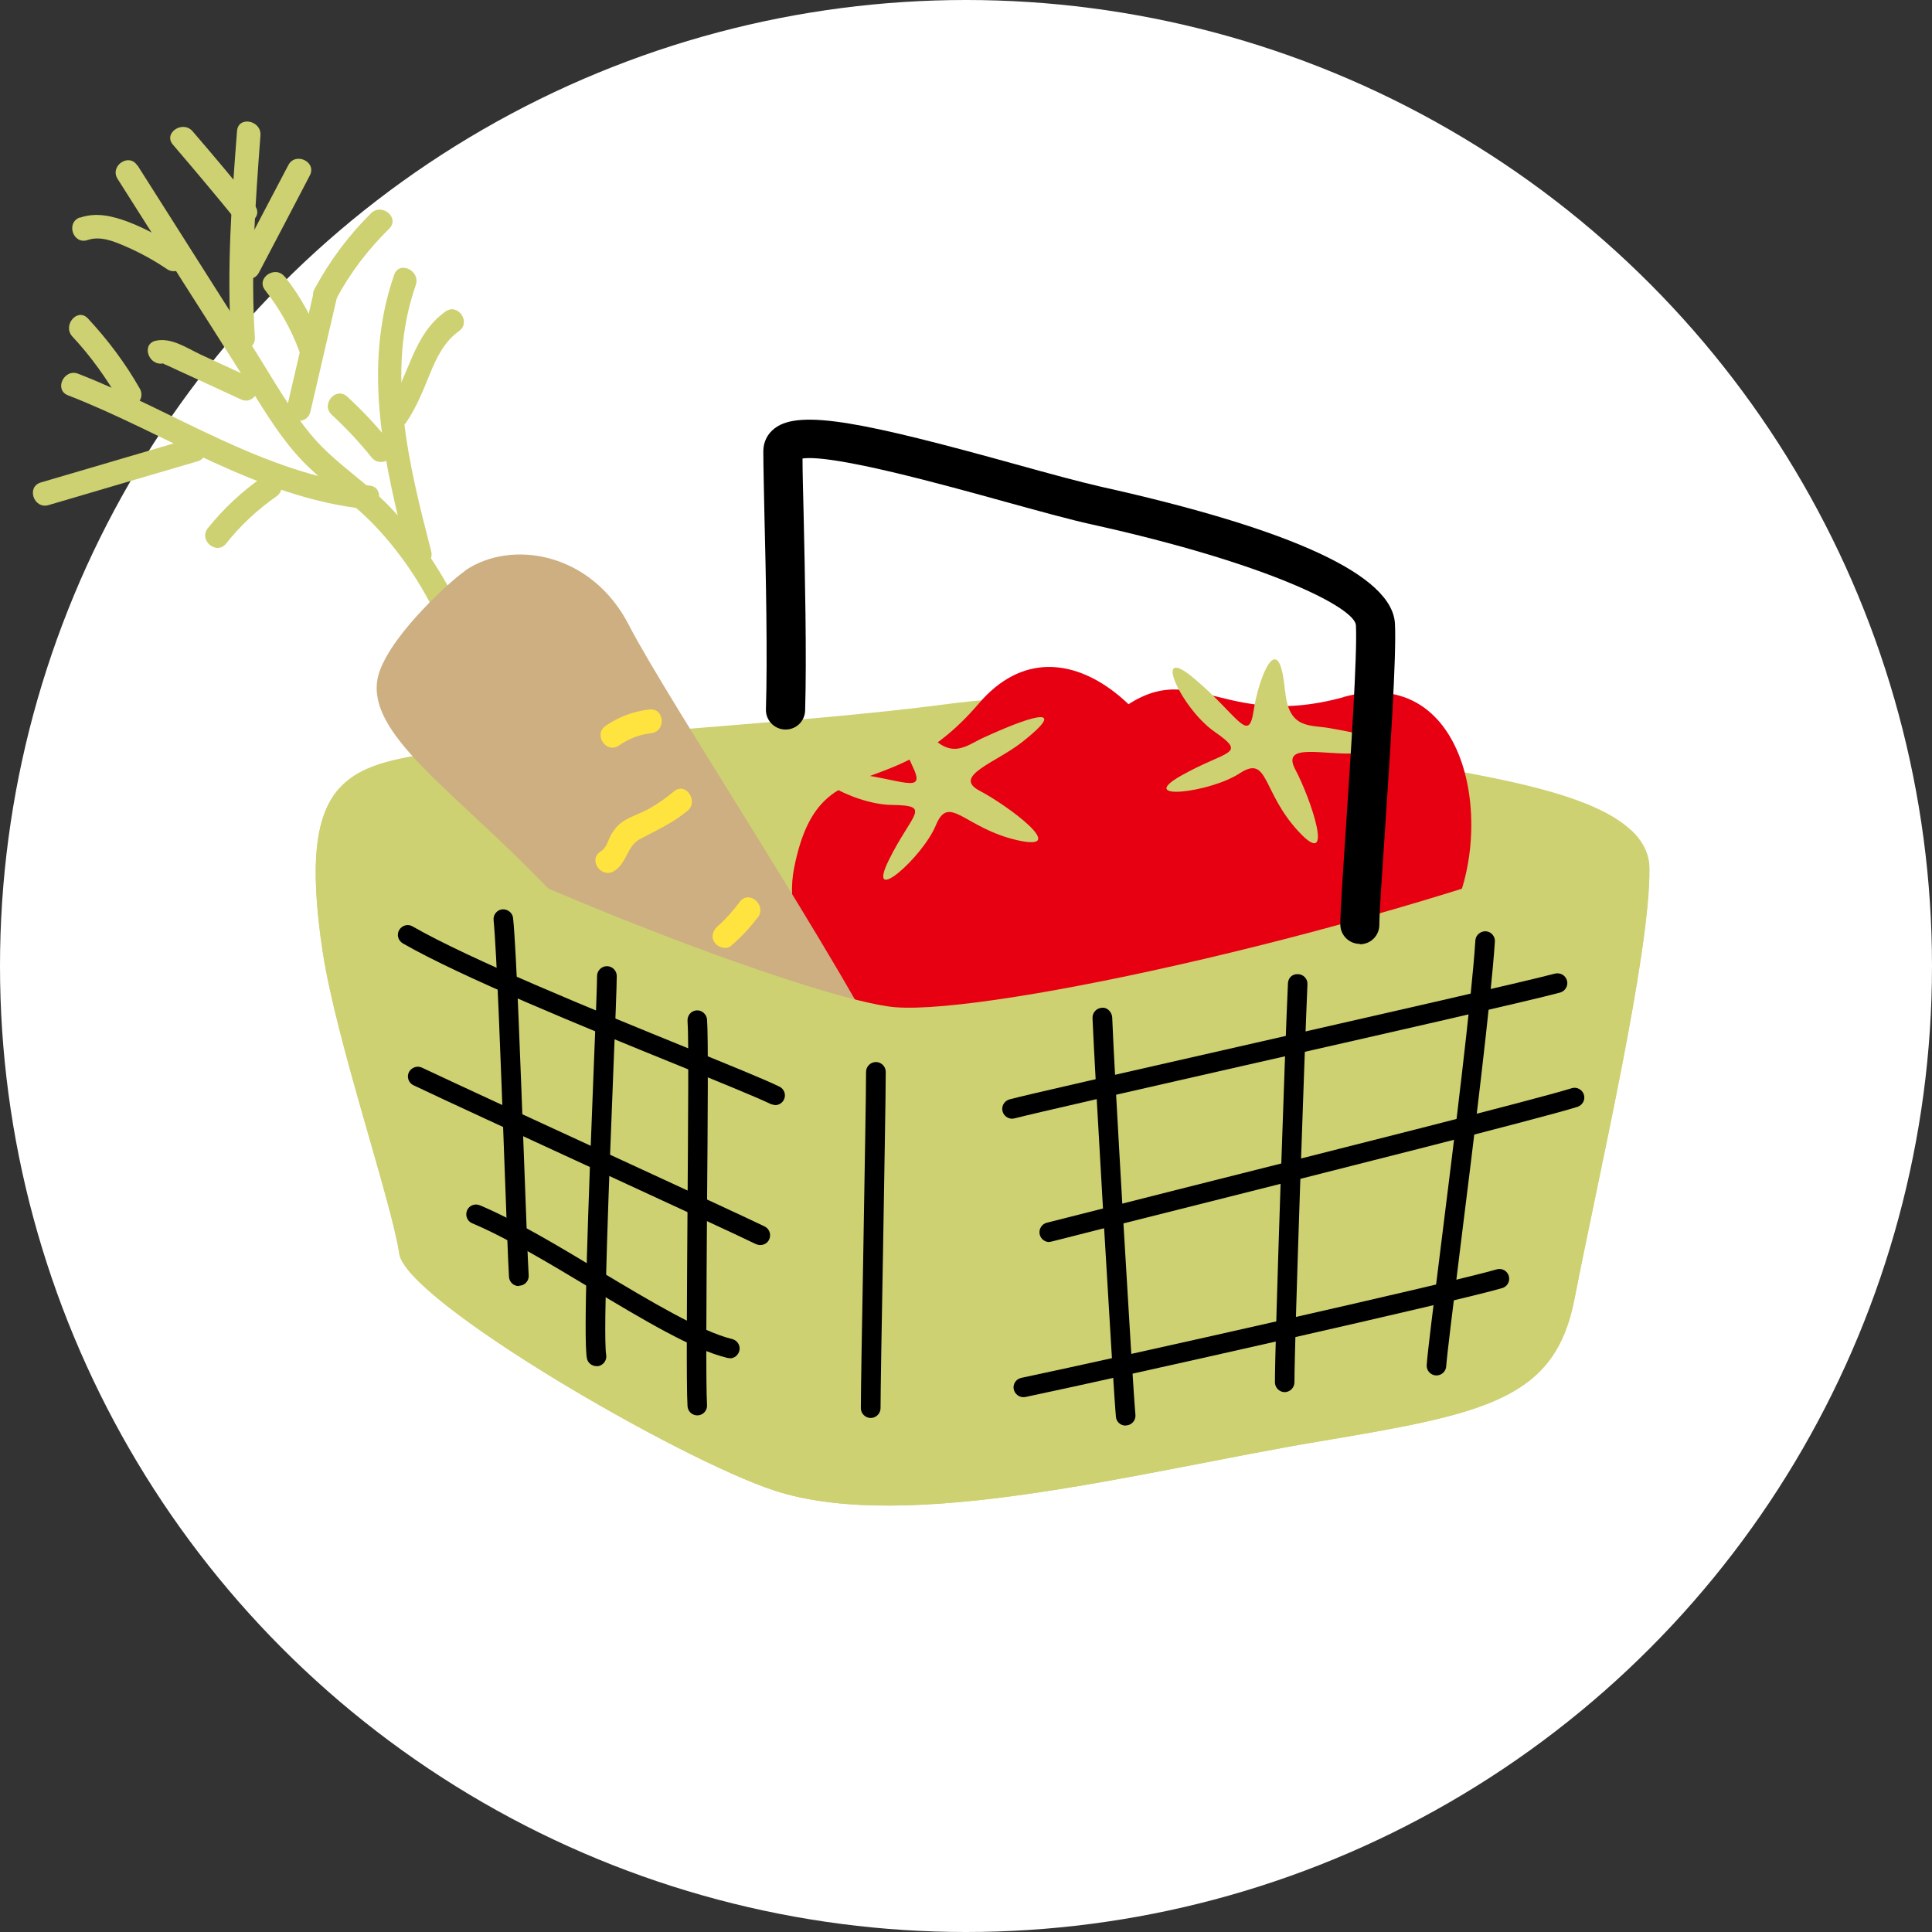 <?xml version="1.0" encoding="UTF-8"?>
<svg id="_レイヤー_2" data-name="レイヤー 2" xmlns="http://www.w3.org/2000/svg" width="104" height="104" viewBox="0 0 104 104">
  <rect x="0" y="0" width="104" height="104" fill="#333333" stroke="none"/>
  <defs>
    <style>
      .cls-1, .cls-2, .cls-3 {
        fill-rule: evenodd;
      }

      .cls-1, .cls-2, .cls-3, .cls-4, .cls-5, .cls-6, .cls-7 {
        stroke-width: 0px;
      }

      .cls-1, .cls-5 {
        fill: #cdd171;
      }

      .cls-2 {
        fill: #cdaf81;
      }

      .cls-3 {
        fill: #e60012;
      }

      .cls-6 {
        fill: #fff;
      }

      .cls-7 {
        fill: #ffe33f;
      }
    </style>
  </defs>
  <g id="layout">
    <g>
      <circle class="cls-6" cx="52" cy="52" r="52"/>
      <g>
        <path class="cls-5" d="M17.37,51.25c.73,4.79,3.71,13.44,4.12,16.24.38,2.54,14.98,11.03,20.17,12.74,7.22,2.37,19.72-1.02,29.3-2.63,9.04-1.51,12.74-2.26,13.79-7.68,1.27-6.55,4.08-18.57,4.03-23.16-.05-4.59-11.25-5.09-19-6.84-7.75-1.76-11.49-2.99-18.95-2-7.46.99-20.78,1.71-26.37,2.46-5.59.74-8.57,1.11-7.09,10.88Z"/>
        <g>
          <path class="cls-3" d="M52.68,37.88c-4.86,5.7-8.6,2.17-9.93,8.83-.76,3.81,2.12,9.24,9.21,10.36,6.81,1.08,12.8-4.19,12.18-12.32-.41-5.4-6.84-12.3-11.46-6.87Z"/>
          <path class="cls-1" d="M49.89,39.38c1.32,1.59,2.11.75,3.07.32,3.1-1.42,4.38-1.58,2.07.24-1.42,1.12-3.8,1.84-2.29,2.63,1.51.79,4.9,3.31,2.03,2.66-2.86-.65-3.68-2.54-4.39-.81-.72,1.74-3.79,4.44-2.54,1.89,1.25-2.54,2.37-2.95.17-2.98-2.2-.02-5.58-2.07-2.51-1.75s4.41,1.28,3.61-.36c-.79-1.64-1.47-4.58.79-1.85Z"/>
        </g>
        <g>
          <path class="cls-3" d="M72.32,37.53c-7.22,1.97-8.33-3.05-13.18,1.7-2.78,2.72-3.45,8.83,1.78,13.75,5.02,4.72,12.93,3.75,17-3.33,2.7-4.69,1.27-14.01-5.6-12.13Z"/>
          <path class="cls-1" d="M69.18,37.2c.19,2.06,1.32,1.81,2.36,1.99,3.36.58,4.5,1.16,1.57,1.36-1.81.13-4.18-.62-3.38.88s2.18,5.49.18,3.34c-2-2.15-1.61-4.17-3.18-3.14-1.57,1.03-5.63,1.53-3.16.13s3.62-1.11,1.81-2.37-3.44-4.85-1.09-2.86c2.36,1.99,2.92,3.54,3.19,1.74.27-1.8,1.37-4.62,1.69-1.09Z"/>
        </g>
        <g>
          <g>
            <path class="cls-5" d="M7.4,8.9c2.1,3.31,4.2,6.62,6.3,9.93,1,1.58,1.93,3.27,3.15,4.7,1.21,1.41,2.85,2.41,4.13,3.75,1.46,1.53,2.65,3.25,3.59,5.15.16.31-.11.71-.4.82-.36.13-.66-.09-.82-.4-.83-1.67-1.92-3.24-3.2-4.58-1.26-1.32-2.82-2.31-4.05-3.65-1.26-1.38-2.18-3.04-3.18-4.61-1.02-1.61-2.04-3.22-3.07-4.83-1.17-1.85-2.35-3.7-3.52-5.55-.44-.7.62-1.42,1.06-.72h0Z"/>
            <path class="cls-5" d="M19.66,27.4c-5.79-.62-10.69-4.06-16-6.12-.77-.3-.21-1.46.55-1.16,5.21,2.02,10.01,5.41,15.69,6.02.82.09.58,1.35-.24,1.26h0Z"/>
            <path class="cls-5" d="M14.02,7.29c-.27,3.62-.54,7.24-.3,10.87.05.82-1.23.91-1.28.09-.24-3.73.03-7.47.32-11.2.06-.82,1.32-.58,1.26.24h0Z"/>
            <path class="cls-5" d="M10.37,7.07c1.13,1.31,2.24,2.64,3.34,3.99.52.64-.54,1.36-1.06.72-1.09-1.34-2.21-2.67-3.34-3.99-.54-.63.53-1.34,1.06-.72h0Z"/>
            <path class="cls-5" d="M16.68,9.44c-.91,1.74-1.82,3.49-2.74,5.23-.38.73-1.54.18-1.16-.55.91-1.74,1.82-3.49,2.74-5.23.38-.73,1.54-.18,1.16.55h0Z"/>
            <path class="cls-5" d="M4.3,11.72c.88-.31,1.77-.09,2.62.23,1.03.4,1.98.94,2.89,1.55.68.46-.16,1.44-.83.98-.71-.48-1.46-.89-2.25-1.23-.63-.27-1.33-.56-2.01-.33-.78.27-1.2-.94-.41-1.22h0Z"/>
            <path class="cls-5" d="M18.14,16c-.48,2.05-.95,4.11-1.43,6.16-.19.8-1.45.57-1.26-.24.48-2.05.95-4.11,1.43-6.16.19-.8,1.45-.57,1.26.24h0Z"/>
            <path class="cls-5" d="M8.39,18.34c.85-.18,1.67.4,2.42.75.9.42,1.81.83,2.71,1.25.75.35.2,1.51-.55,1.16-.74-.34-1.49-.69-2.23-1.03-.36-.16-.71-.33-1.07-.49-.19-.09-.39-.18-.58-.27-.06-.03-.36-.14-.29-.15-.8.17-1.22-1.04-.41-1.22h0Z"/>
            <path class="cls-5" d="M10.64,24.83c-2.68.79-5.36,1.57-8.03,2.36-.79.23-1.21-.98-.41-1.22,2.68-.79,5.36-1.57,8.03-2.36.79-.23,1.21.98.41,1.22h0Z"/>
            <path class="cls-5" d="M4.73,17.14c1.07,1.15,2.01,2.4,2.79,3.77.41.71-.65,1.44-1.06.72-.72-1.26-1.57-2.45-2.56-3.51-.56-.6.27-1.58.83-.98h0Z"/>
            <path class="cls-5" d="M14.88,26.72c-1.03.72-1.93,1.56-2.71,2.54-.52.65-1.5-.19-.98-.83.85-1.06,1.85-1.99,2.97-2.77.68-.47,1.4.59.72,1.06h0Z"/>
            <path class="cls-5" d="M22.38,15.35c-1.64,4.68-.36,9.7.83,14.32.2.79-1.01,1.22-1.22.41-1.28-4.99-2.53-10.25-.77-15.29.27-.78,1.43-.22,1.16.55h0Z"/>
            <path class="cls-5" d="M24.7,17.83c-.8.57-1.22,1.46-1.58,2.35-.36.88-.7,1.74-1.24,2.54-.47.68-1.44-.16-.98-.83,1.15-1.69,1.31-3.86,3.08-5.12.67-.48,1.4.58.72,1.06h0Z"/>
            <path class="cls-5" d="M18.69,21.35c.86.79,1.65,1.64,2.37,2.55.52.64-.55,1.36-1.06.72-.66-.82-1.37-1.58-2.14-2.29-.61-.56.22-1.54.83-.98h0Z"/>
            <path class="cls-5" d="M15.34,14.9c.86,1.09,1.52,2.31,2,3.62.28.78-.93,1.19-1.22.41-.44-1.2-1.06-2.3-1.85-3.31-.51-.65.55-1.37,1.06-.72h0Z"/>
            <path class="cls-5" d="M20.95,12.31c-1.14,1.12-2.11,2.39-2.86,3.8-.39.73-1.55.18-1.16-.55.81-1.51,1.83-2.88,3.04-4.08.59-.58,1.57.25.98.83h0Z"/>
          </g>
          <path class="cls-2" d="M25.04,30.71c2.47-1.68,6.79-1.01,8.82,2.95,2.03,3.96,11.78,18.71,14.38,24.29,2.59,5.58,5.6,12.76,1.07,9.43-4.53-3.33-17.25-17.12-21.61-21.37-4.36-4.25-8.28-7.06-7.26-9.89.76-2.11,3.88-4.91,4.61-5.4Z"/>
          <g>
            <path class="cls-7" d="M35.05,39.47c-.64.07-1.21.3-1.73.66-.68.47-1.4-.59-.72-1.06.71-.49,1.51-.78,2.36-.88.82-.09.91,1.19.09,1.28h0Z"/>
            <path class="cls-7" d="M37,43.65c-.8.67-1.66,1.04-2.57,1.53-.67.36-.69,1.29-1.37,1.71-.7.43-1.43-.63-.72-1.06.32-.19.39-.61.57-.92.2-.34.44-.6.79-.79.4-.22.84-.37,1.25-.59.47-.27.91-.58,1.33-.93.64-.53,1.35.54.72,1.06h0Z"/>
            <path class="cls-7" d="M40.79,49.38c-.42.57-.9,1.07-1.43,1.53-.26.23-.71.09-.89-.17-.22-.32-.09-.66.17-.89.44-.39.83-.83,1.18-1.3.49-.67,1.47.17.98.83h0Z"/>
            <path class="cls-7" d="M42.93,56.62c0,.07,0,.15,0,.22,0,.04,0,.07.01.11.01.06.01.07,0,.03-.01-.07.03.11.04.13.02.07.05.14.08.21.13.31-.09.72-.4.82-.35.1-.67-.07-.82-.4-.14-.32-.21-.68-.2-1.03.01-.33.23-.68.6-.68.32,0,.7.24.68.6h0Z"/>
          </g>
        </g>
        <path class="cls-5" d="M87.78,44.67c-13.64,5.38-34.36,9.96-39.58,9.55-3.98-.32-20.72-6.62-29.92-11.8-1.27,1.4-1.65,3.94-.9,8.83.73,4.79,3.71,13.44,4.12,16.24.38,2.54,14.98,11.03,20.17,12.74,7.22,2.37,19.72-1.02,29.3-2.63,9.04-1.51,12.74-2.26,13.79-7.68,1.27-6.55,4.08-18.57,4.03-23.16,0-.82-.37-1.5-1.01-2.09Z"/>
        <path class="cls-4" d="M73.2,50.81c-.58,0-1.05-.47-1.05-1.05,0-.66.13-2.65.3-5.17.26-3.94.62-9.33.54-10.93-.05-.93-4.6-3.3-14.22-5.43-1.19-.26-2.87-.73-4.66-1.22-3.29-.91-9.24-2.56-10.91-2.33,0,.72.03,1.78.06,3.02.07,3.23.17,7.66.08,10.55-.02.58-.49,1.04-1.09,1.02-.58-.02-1.04-.51-1.02-1.09.09-2.82,0-7.22-.08-10.43-.03-1.51-.06-2.75-.06-3.46,0-.5.22-.94.62-1.24,1.36-1.04,4.94-.28,12.96,1.94,1.76.49,3.42.94,4.55,1.2,10.39,2.31,15.73,4.79,15.87,7.38.09,1.72-.26,6.97-.54,11.18-.16,2.38-.3,4.44-.3,5.03s-.47,1.05-1.05,1.05Z"/>
        <path class="cls-4" d="M46.87,76.33c-.29,0-.53-.24-.53-.53,0-.86.06-4.47.13-8.28.07-4.26.15-8.66.15-9.82,0-.29.24-.53.53-.53s.53.24.53.53c0,1.18-.08,5.58-.15,9.84-.07,3.81-.13,7.41-.13,8.26,0,.29-.24.53-.53.53Z"/>
        <path class="cls-4" d="M41.72,59.48c-.08,0-.15-.02-.23-.05-.84-.4-2.69-1.15-5.02-2.1-4.92-2-11.65-4.74-14.79-6.55-.25-.15-.34-.47-.19-.72.15-.25.47-.34.72-.19,3.08,1.77,9.77,4.5,14.66,6.49,2.35.96,4.21,1.71,5.08,2.13.26.12.38.44.25.7-.09.19-.28.3-.48.3Z"/>
        <path class="cls-4" d="M39.29,73.11s-.08,0-.12-.01c-1.83-.43-4.54-2.05-7.4-3.77-2.21-1.33-4.5-2.7-6.35-3.48-.27-.11-.39-.42-.28-.69.11-.27.42-.39.69-.28,1.92.81,4.24,2.2,6.48,3.55,2.67,1.6,5.43,3.25,7.1,3.65.28.07.46.35.39.63-.06.24-.27.41-.51.41Z"/>
        <path class="cls-4" d="M27.93,69.23c-.28,0-.51-.21-.53-.49-.05-.79-.14-3.31-.25-6.24-.18-5.01-.41-11.24-.58-12.97-.03-.29.18-.55.47-.58.28-.02.55.18.58.47.18,1.76.4,8.01.59,13.03.11,2.91.2,5.43.25,6.2.02.29-.2.54-.49.56-.01,0-.02,0-.04,0Z"/>
        <path class="cls-4" d="M32.11,73.54c-.25,0-.48-.18-.52-.44-.19-1.12.07-8.02.37-15.6.1-2.49.18-4.46.18-4.96,0-.29.24-.53.53-.53s.53.24.53.53c0,.52-.08,2.5-.18,5-.21,5.34-.57,14.28-.39,15.39.05.29-.15.56-.43.61-.03,0-.06,0-.09,0Z"/>
        <path class="cls-4" d="M37.54,76.19c-.28,0-.51-.21-.53-.49-.07-1.14-.03-6.01,0-10.72.03-4.53.07-9.22,0-10.02-.02-.29.19-.55.48-.57.27-.03.54.19.57.48.07.85.04,5.35,0,10.12-.03,4.69-.07,9.54,0,10.64.02.29-.2.54-.49.56-.01,0-.02,0-.03,0Z"/>
        <path class="cls-4" d="M54.48,60.22c-.23,0-.45-.16-.51-.39-.08-.28.09-.57.37-.65.89-.24,6.18-1.44,12.3-2.83,7.24-1.65,15.45-3.51,17.06-3.94.29-.07.57.09.65.37.08.28-.09.57-.37.65-1.63.44-9.85,2.31-17.1,3.95-5.86,1.33-11.39,2.59-12.26,2.82-.05.01-.09.02-.14.02Z"/>
        <path class="cls-4" d="M56.48,66.86c-.23,0-.45-.16-.51-.4-.07-.28.1-.57.38-.64,1.09-.28,3.71-.94,6.95-1.76,7.74-1.95,19.44-4.89,21.3-5.48.28-.09.57.07.66.34.09.28-.07.57-.34.66-1.89.6-13.61,3.55-21.36,5.5-3.23.81-5.85,1.47-6.94,1.75-.04.01-.09.02-.13.02Z"/>
        <path class="cls-4" d="M55.09,75.21c-.24,0-.46-.17-.52-.42-.06-.28.12-.56.41-.62,5.41-1.14,23.25-5.15,25.59-5.84.28-.08.57.08.65.36.08.28-.08.57-.36.65-2.35.69-20.25,4.72-25.66,5.86-.04,0-.07.01-.11.01Z"/>
        <path class="cls-4" d="M40.92,67.02c-.08,0-.16-.02-.23-.05-.83-.41-4.72-2.2-8.83-4.1-3.9-1.8-7.95-3.66-9.6-4.45-.26-.12-.38-.44-.25-.7.13-.26.45-.37.7-.25,1.65.78,5.7,2.65,9.59,4.44,4.12,1.9,8.02,3.7,8.86,4.11.26.13.37.44.24.71-.09.19-.28.29-.47.29Z"/>
        <path class="cls-4" d="M60.59,76.74c-.27,0-.5-.2-.52-.48-.14-1.43-1.17-19.08-1.26-21.46-.01-.29.22-.54.51-.55.27-.04.53.22.55.51.08,2.38,1.11,19.97,1.25,21.39.03.29-.18.55-.47.58-.02,0-.03,0-.05,0Z"/>
        <path class="cls-4" d="M69.16,74.94c-.29,0-.53-.24-.53-.53,0-2.21.55-18.28.7-21.47.01-.29.22-.52.55-.5.29.01.52.26.5.55-.14,3.19-.7,19.22-.7,21.42,0,.29-.24.53-.53.53Z"/>
        <path class="cls-4" d="M77.32,74.04s-.02,0-.03,0c-.29-.02-.51-.27-.49-.56.04-.63.36-3.2.77-6.46.7-5.59,1.65-13.25,1.85-16.4.02-.29.28-.5.56-.49.29.02.51.27.49.56-.21,3.18-1.16,10.86-1.86,16.46-.4,3.24-.72,5.8-.76,6.4-.02.28-.25.49-.53.49Z"/>
      </g>
    </g>
  </g>
</svg>